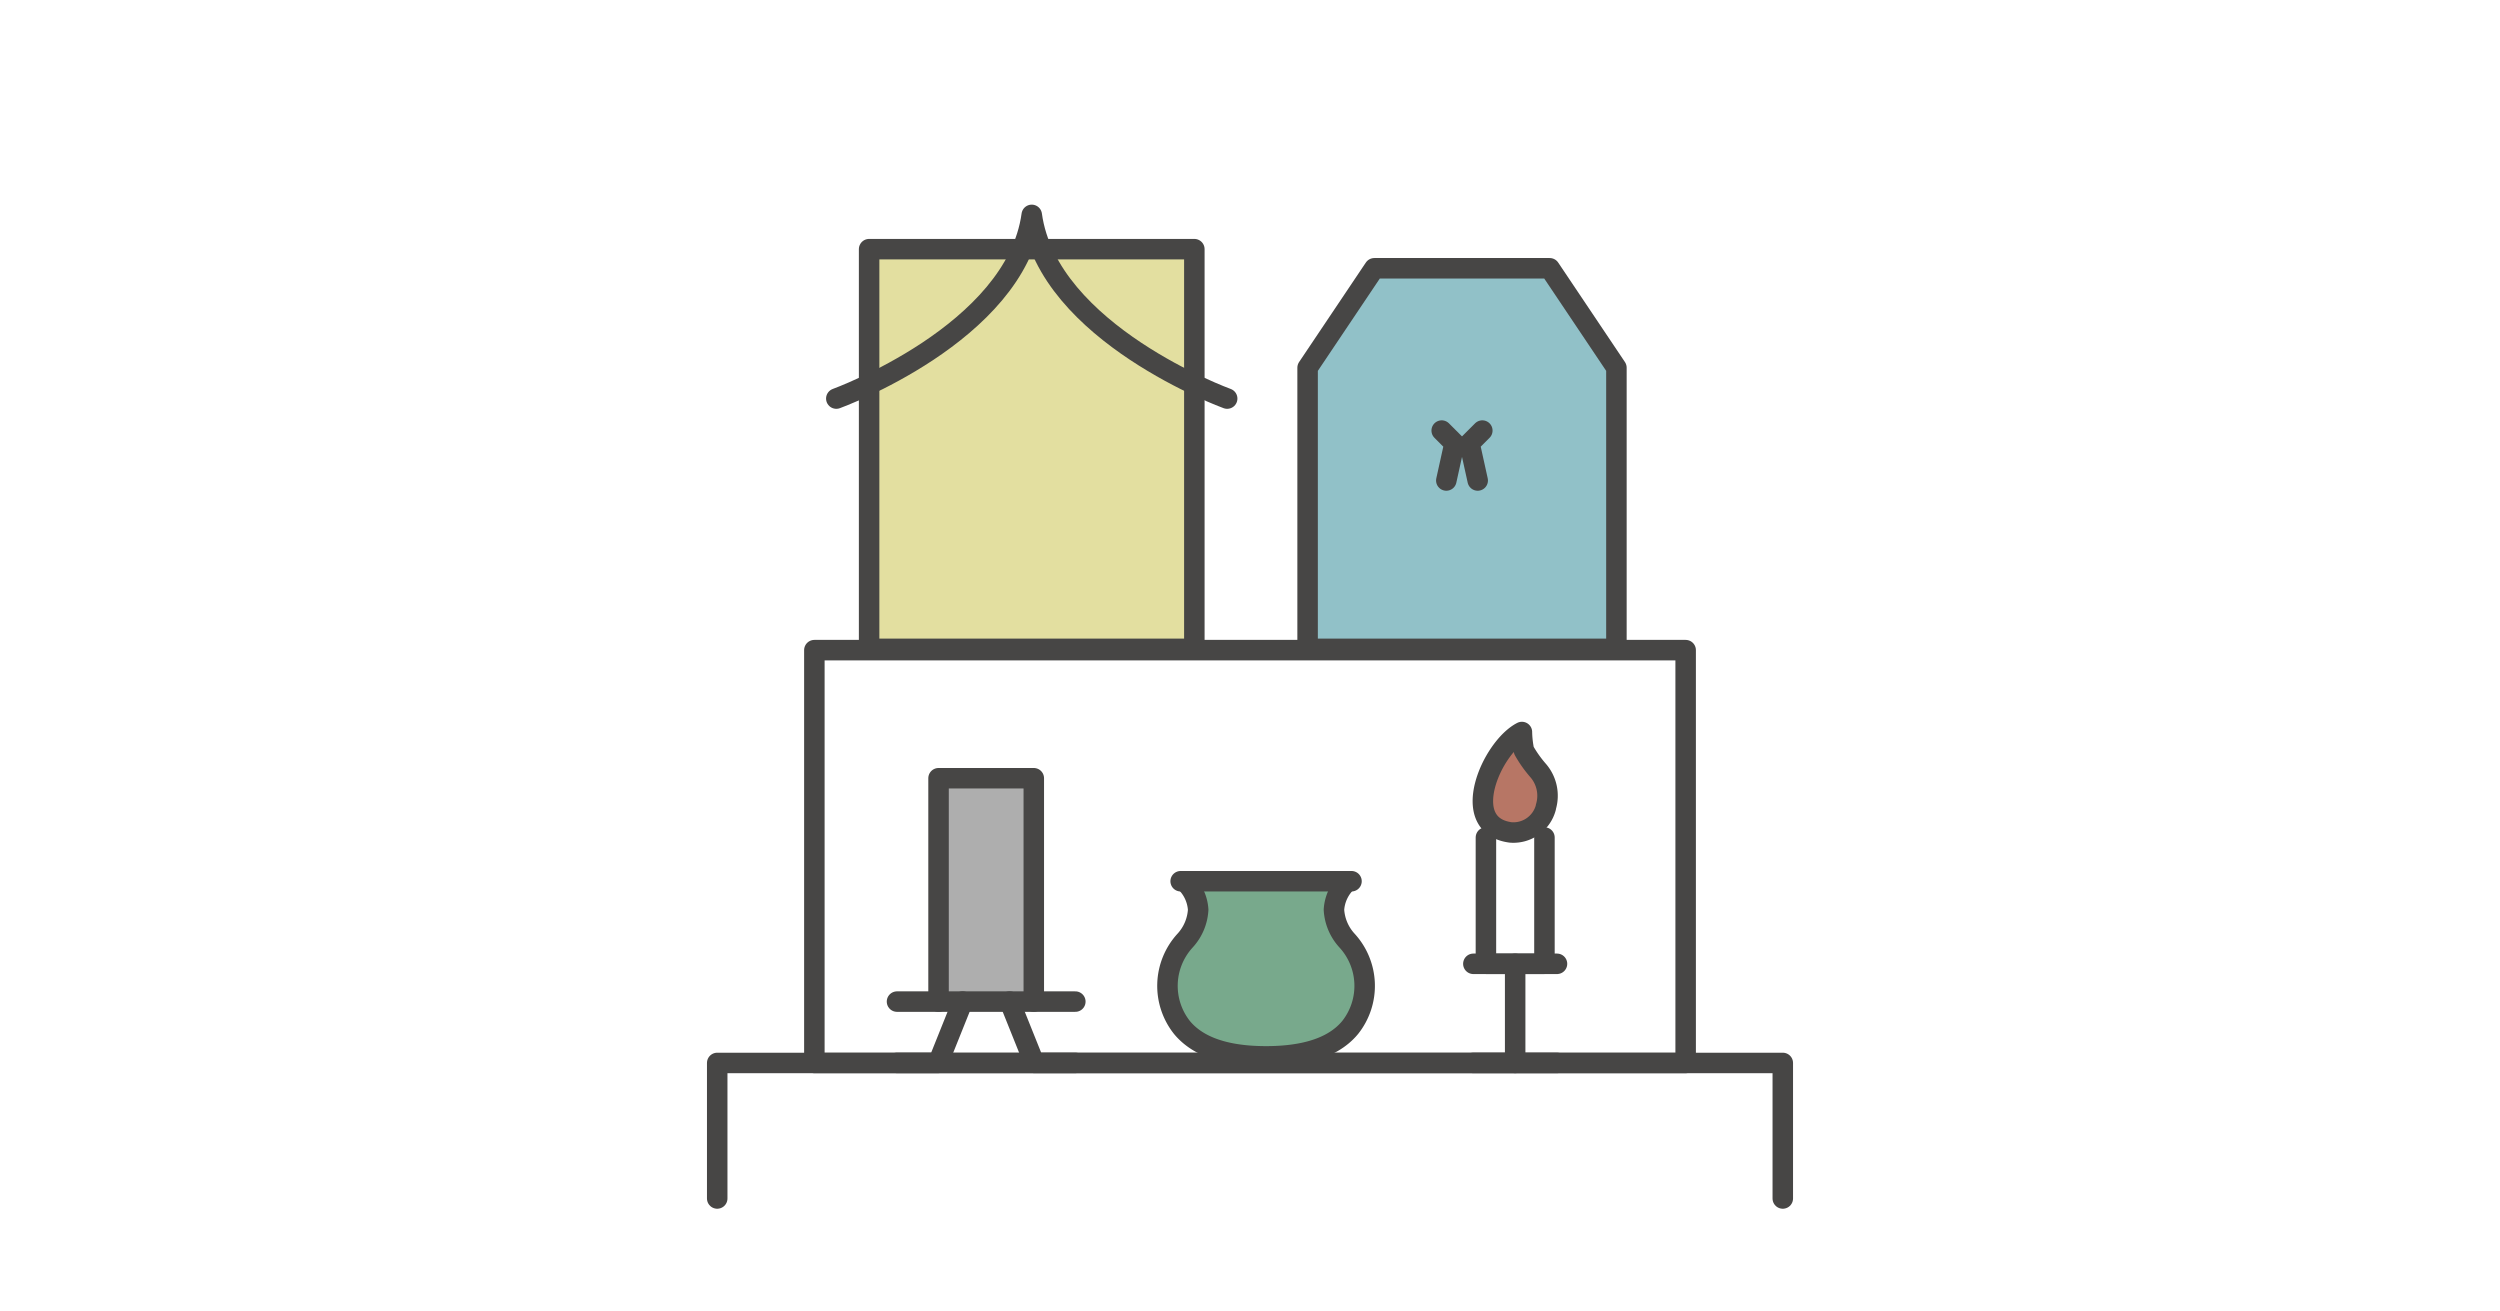 <svg xmlns="http://www.w3.org/2000/svg" xmlns:xlink="http://www.w3.org/1999/xlink" width="122" height="64" viewBox="0 0 122 64">
  <defs>
    <clipPath id="clip-path">
      <rect id="長方形_464147" data-name="長方形 464147" width="122" height="64" transform="translate(-14958 -15744)" fill="#fff" stroke="#707070" stroke-width="1" opacity="0.35"/>
    </clipPath>
  </defs>
  <g id="nav-ico01" transform="translate(14958 15744)" clip-path="url(#clip-path)">
    <g id="グループ_181159" data-name="グループ 181159" transform="translate(-15856.674 -16380.2)">
      <rect id="長方形_463861" data-name="長方形 463861" width="4.648" height="10.9" transform="translate(944.501 674.178)" fill="#aeaeae"/>
      <path id="パス_482274" data-name="パス 482274" d="M1006.422,695.8a1.637,1.637,0,0,1-1.711,1.2c-2.6-.341-.925-4.149.547-4.9a5.081,5.081,0,0,0,.1.9,5.894,5.894,0,0,0,.692.978,1.882,1.882,0,0,1,.38,1.77C1006.43,695.774,1006.426,695.789,1006.422,695.8Z" transform="translate(-32.21 -20.383)" fill="#b77665"/>
      <path id="パス_482275" data-name="パス 482275" d="M1000.977,653.7h-8.557l-3.256,4.854v13.718h15.07V658.549Z" transform="translate(-26.677 -4.404)" fill="#91c1c8"/>
      <path id="パス_482276" data-name="パス 482276" d="M985.228,712.748a2.429,2.429,0,0,1-.633-1.5,2.058,2.058,0,0,1,.667-1.391H977.3a2.058,2.058,0,0,1,.667,1.391,2.432,2.432,0,0,1-.633,1.5,3.269,3.269,0,0,0-.165,4.239c.957,1.17,2.69,1.417,4.11,1.417s3.153-.247,4.11-1.417A3.269,3.269,0,0,0,985.228,712.748Z" transform="translate(-20.824 -30.33)" fill="#b8e1f1"/>
      <g id="グループ_181153" data-name="グループ 181153" transform="translate(942.448 674.178)">
        <path id="パス_482277" data-name="パス 482277" d="M953.779,705.671v-10.9h4.648v10.9" transform="translate(-951.752 -694.771)" fill="none" stroke="#474645" stroke-linecap="round" stroke-linejoin="round" stroke-width="1"/>
        <line id="線_18485" data-name="線 18485" x1="8.702" transform="translate(0 10.9)" fill="none" stroke="#474645" stroke-linecap="round" stroke-linejoin="round" stroke-width="1"/>
        <g id="グループ_181152" data-name="グループ 181152" transform="translate(0 10.9)">
          <path id="パス_482278" data-name="パス 482278" d="M949.966,718.266h2.005l1.2-2.992" transform="translate(-949.966 -715.275)" fill="none" stroke="#474645" stroke-linecap="round" stroke-linejoin="round" stroke-width="1"/>
          <path id="パス_482279" data-name="パス 482279" d="M963.515,718.266H961.51l-1.2-2.992" transform="translate(-954.813 -715.275)" fill="none" stroke="#474645" stroke-linecap="round" stroke-linejoin="round" stroke-width="1"/>
        </g>
      </g>
      <g id="グループ_181154" data-name="グループ 181154" transform="translate(955.647 679.204)">
        <path id="パス_482280" data-name="パス 482280" d="M983.258,707.854a2.057,2.057,0,0,0-.668,1.391,2.43,2.43,0,0,0,.633,1.5,3.269,3.269,0,0,1,.164,4.239c-.957,1.17-2.69,1.417-4.11,1.417s-3.152-.247-4.11-1.417a3.269,3.269,0,0,1,.164-4.239,2.43,2.43,0,0,0,.633-1.5,2.057,2.057,0,0,0-.668-1.391" transform="translate(-974.466 -707.854)" fill="#78a98c" stroke="#474645" stroke-linecap="round" stroke-linejoin="round" stroke-width="1"/>
        <line id="線_18486" data-name="線 18486" x2="8.337" transform="translate(0.643 0)" fill="none" stroke="#474645" stroke-linecap="round" stroke-linejoin="round" stroke-width="1"/>
      </g>
      <rect id="長方形_463862" data-name="長方形 463862" width="15.871" height="19.505" transform="translate(941.087 648.359)" fill="#e3dfa0" stroke="#474645" stroke-linecap="round" stroke-linejoin="round" stroke-width="1"/>
      <path id="パス_482281" data-name="パス 482281" d="M963.68,655.65s-8.742-3.172-9.537-8.964c-.795,5.791-9.537,8.964-9.537,8.964" transform="translate(-5.12)" fill="none" stroke="#474645" stroke-linecap="round" stroke-linejoin="round" stroke-width="1"/>
      <g id="グループ_181156" data-name="グループ 181156" transform="translate(962.485 649.292)">
        <path id="パス_482282" data-name="パス 482282" d="M998.869,651.588h-8.557l-3.257,4.854v13.718h15.07V656.441Z" transform="translate(-987.055 -651.588)" fill="none" stroke="#474645" stroke-linecap="round" stroke-linejoin="round" stroke-width="1"/>
        <g id="グループ_181155" data-name="グループ 181155" transform="translate(6.539 7.92)">
          <path id="パス_482283" data-name="パス 482283" d="M999.586,668.922l.4-1.811-.625-.625" transform="translate(-999.356 -666.486)" fill="none" stroke="#474645" stroke-linecap="round" stroke-linejoin="round" stroke-width="1"/>
          <path id="パス_482284" data-name="パス 482284" d="M1002.321,668.922l-.4-1.811.625-.625" transform="translate(-1000.559 -666.486)" fill="none" stroke="#474645" stroke-linecap="round" stroke-linejoin="round" stroke-width="1"/>
        </g>
      </g>
      <rect id="長方形_463863" data-name="長方形 463863" width="42.519" height="20.145" transform="translate(938.415 667.927)" fill="none" stroke="#474645" stroke-linecap="round" stroke-linejoin="round" stroke-width="1"/>
      <path id="パス_482285" data-name="パス 482285" d="M933.674,731.149v-6.614h52v6.614" transform="translate(0 -36.463)" fill="none" stroke="#474645" stroke-linecap="round" stroke-linejoin="round" stroke-width="1"/>
      <g id="グループ_181158" data-name="グループ 181158" transform="translate(970.574 671.929)">
        <path id="パス_482286" data-name="パス 482286" d="M1003.432,701.577v6.163h2.856v-6.163" transform="translate(-1002.819 -696.436)" fill="none" stroke="#474645" stroke-linecap="round" stroke-linejoin="round" stroke-width="1"/>
        <path id="パス_482287" data-name="パス 482287" d="M1006.222,695.6a1.637,1.637,0,0,1-1.711,1.2c-2.6-.341-.924-4.149.547-4.9a5.026,5.026,0,0,0,.1.9,5.853,5.853,0,0,0,.692.978,1.881,1.881,0,0,1,.38,1.77C1006.23,695.573,1006.226,695.588,1006.222,695.6Z" transform="translate(-1002.689 -691.906)" fill="none" stroke="#474645" stroke-linecap="round" stroke-linejoin="round" stroke-width="1"/>
        <g id="グループ_181157" data-name="グループ 181157" transform="translate(0 11.305)">
          <line id="線_18487" data-name="線 18487" x2="4.081" transform="translate(0 4.836)" fill="none" stroke="#474645" stroke-linecap="round" stroke-linejoin="round" stroke-width="1"/>
          <line id="線_18488" data-name="線 18488" x1="4.081" fill="none" stroke="#474645" stroke-linecap="round" stroke-linejoin="round" stroke-width="1"/>
          <line id="線_18489" data-name="線 18489" y2="4.836" transform="translate(2.04)" fill="none" stroke="#474645" stroke-linecap="round" stroke-linejoin="round" stroke-width="1"/>
        </g>
      </g>
    </g>
  </g>
</svg>
